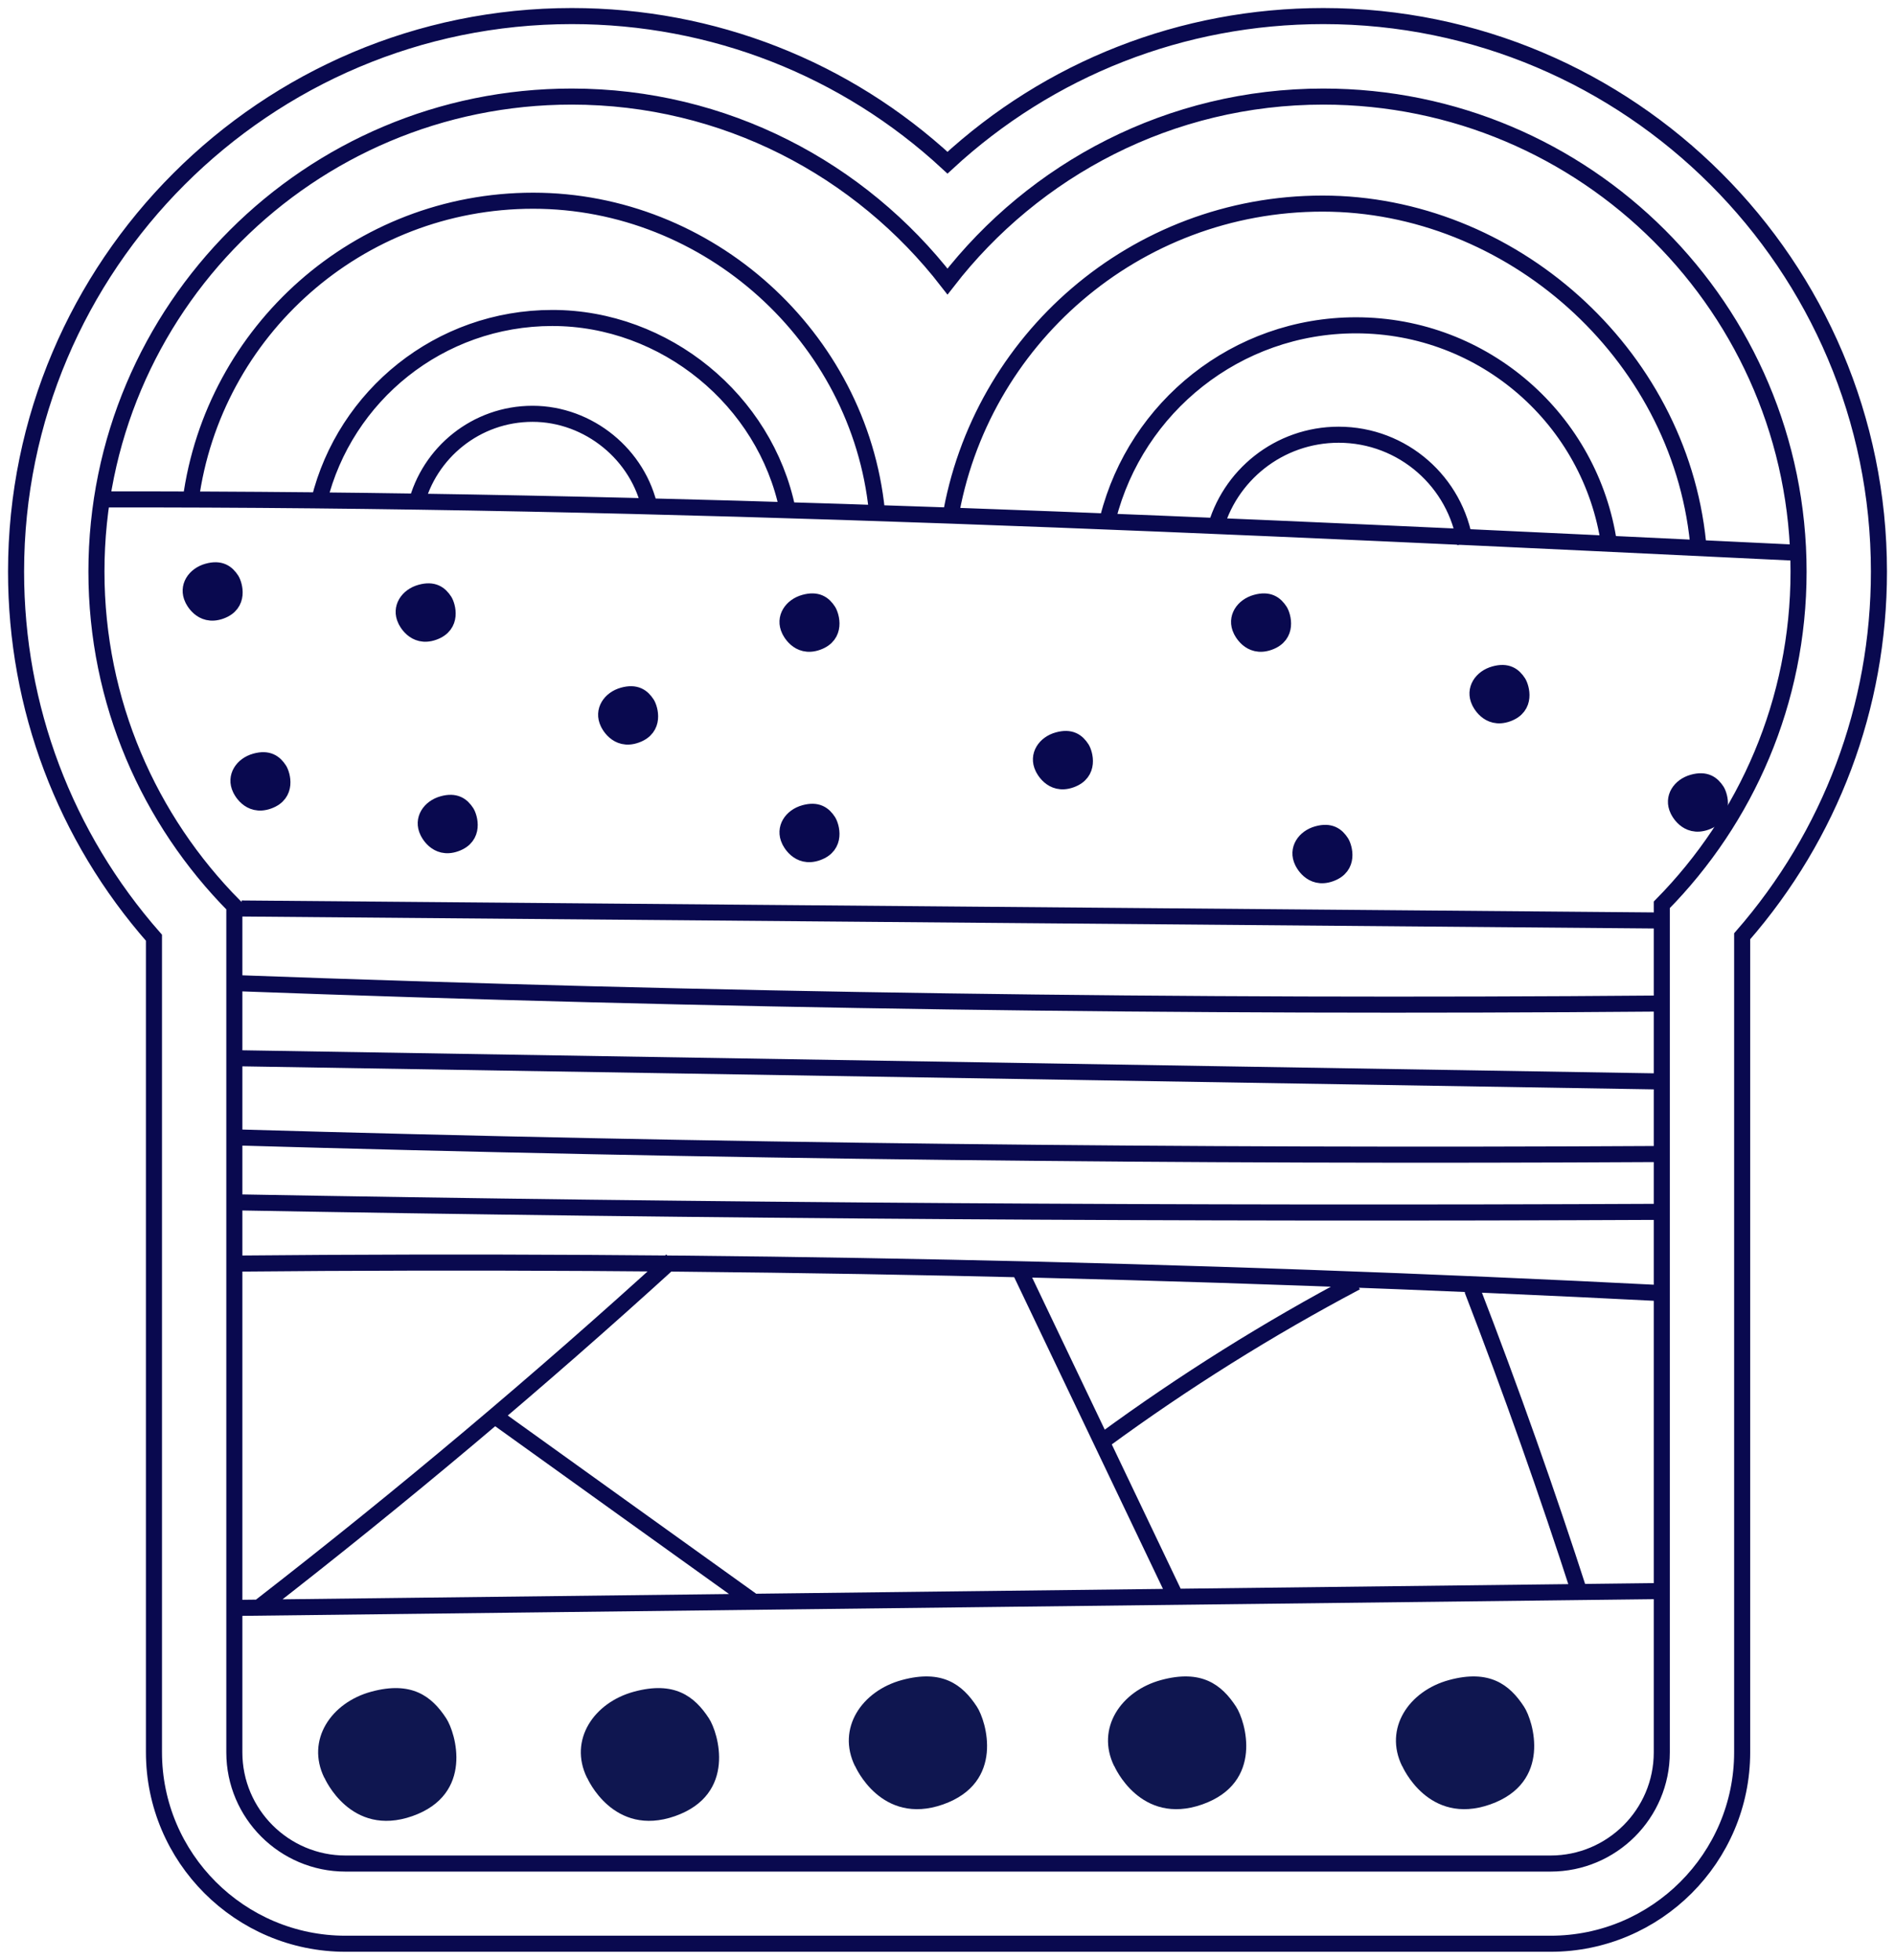 <?xml version="1.0" encoding="UTF-8"?>
<svg width="118" height="122" viewBox="0 0 118 122" fill="none" xmlns="http://www.w3.org/2000/svg">
<path d="M20.204 110.669C20.204 110.669 21.816 114.407 25.677 113.055C29.537 111.693 28.373 107.864 27.786 106.969C26.881 105.577 25.617 104.633 23.119 105.309C20.622 105.985 19.04 108.312 20.194 110.669H20.204Z" fill="#0F1650"/>
<path d="M36.562 110.669C36.562 110.669 38.174 114.407 42.035 113.055C45.895 111.693 44.731 107.864 44.144 106.969C43.239 105.577 41.975 104.633 39.478 105.309C36.98 105.985 35.398 108.312 36.552 110.669H36.562Z" fill="#0F1650"/>
<path d="M53.249 109.943C53.249 109.943 54.861 113.681 58.721 112.329C62.582 110.967 61.418 107.139 60.831 106.244C59.925 104.851 58.662 103.907 56.164 104.583C53.667 105.259 52.085 107.586 53.239 109.943H53.249Z" fill="#0F1650"/>
<path d="M69.388 109.943C69.388 109.943 71 113.681 74.861 112.329C78.721 110.967 77.557 107.139 76.97 106.244C76.065 104.851 74.801 103.907 72.303 104.583C69.806 105.259 68.224 107.586 69.378 109.943H69.388Z" fill="#0F1650"/>
<path d="M87.318 109.943C87.318 109.943 88.93 113.681 92.791 112.329C96.652 110.967 95.488 107.139 94.9 106.244C93.995 104.851 92.731 103.907 90.234 104.583C87.736 105.259 86.154 107.586 87.308 109.943H87.318Z" fill="#0F1650"/>
<path d="M11.995 37.284C11.995 37.284 12.512 38.477 13.736 38.04C14.97 37.602 14.592 36.389 14.413 36.101C14.124 35.654 13.716 35.355 12.93 35.574C12.134 35.793 11.627 36.529 11.995 37.284Z" fill="#09094F"/>
<path d="M14.97 49.107C14.97 49.107 15.488 50.3 16.711 49.863C17.945 49.425 17.567 48.212 17.388 47.924C17.099 47.477 16.692 47.178 15.905 47.397C15.11 47.616 14.602 48.352 14.97 49.107Z" fill="#09094F"/>
<path d="M25.259 38.597C25.259 38.597 25.776 39.79 27 39.353C28.234 38.915 27.856 37.702 27.677 37.413C27.388 36.966 26.98 36.668 26.194 36.886C25.398 37.105 24.89 37.841 25.259 38.597Z" fill="#09094F"/>
<path d="M37.866 45.001C37.866 45.001 38.383 46.194 39.607 45.756C40.841 45.319 40.463 44.106 40.284 43.817C39.995 43.37 39.587 43.072 38.801 43.29C38.005 43.509 37.498 44.245 37.866 45.001Z" fill="#09094F"/>
<path d="M49.159 39.223C49.159 39.223 49.677 40.416 50.901 39.979C52.134 39.541 51.756 38.328 51.577 38.04C51.289 37.593 50.881 37.294 50.094 37.513C49.298 37.732 48.791 38.468 49.159 39.223Z" fill="#09094F"/>
<path d="M64.94 47.785C64.94 47.785 65.458 48.978 66.682 48.541C67.915 48.103 67.537 46.89 67.358 46.602C67.07 46.154 66.662 45.856 65.876 46.075C65.08 46.293 64.572 47.029 64.94 47.785Z" fill="#09094F"/>
<path d="M77.279 39.223C77.279 39.223 77.796 40.416 79.02 39.979C80.254 39.541 79.876 38.328 79.697 38.04C79.408 37.593 79 37.294 78.214 37.513C77.418 37.732 76.91 38.468 77.279 39.223Z" fill="#09094F"/>
<path d="M81.1 53.632C81.1 53.632 81.617 54.825 82.841 54.387C84.075 53.95 83.697 52.737 83.517 52.448C83.229 52.001 82.821 51.703 82.035 51.921C81.239 52.14 80.731 52.876 81.1 53.632Z" fill="#09094F"/>
<path d="M92.124 43.678C92.124 43.678 92.642 44.871 93.866 44.434C95.1 43.996 94.721 42.783 94.542 42.495C94.254 42.047 93.846 41.749 93.06 41.968C92.264 42.187 91.756 42.922 92.124 43.678Z" fill="#09094F"/>
<path d="M104.483 50.42C104.483 50.42 105 51.613 106.224 51.176C107.458 50.738 107.08 49.525 106.901 49.236C106.612 48.789 106.204 48.491 105.418 48.709C104.622 48.928 104.114 49.664 104.483 50.42Z" fill="#09094F"/>
<path d="M49.159 52.319C49.159 52.319 49.677 53.512 50.901 53.075C52.134 52.637 51.756 51.424 51.577 51.136C51.289 50.688 50.881 50.39 50.094 50.609C49.298 50.828 48.791 51.563 49.159 52.319Z" fill="#09094F"/>
<path d="M26.632 51.762C26.632 51.762 27.149 52.956 28.373 52.518C29.607 52.08 29.229 50.867 29.05 50.579C28.761 50.132 28.353 49.833 27.567 50.052C26.771 50.271 26.264 51.007 26.632 51.762Z" fill="#09094F"/>
<path d="M11.995 37.284C11.995 37.284 12.512 38.477 13.736 38.04C14.97 37.602 14.592 36.389 14.413 36.101C14.124 35.654 13.716 35.355 12.93 35.574C12.134 35.793 11.627 36.529 11.995 37.284Z" stroke="#09094F" stroke-miterlimit="10"/>
<path d="M14.97 49.107C14.97 49.107 15.488 50.3 16.711 49.863C17.945 49.425 17.567 48.212 17.388 47.924C17.099 47.477 16.692 47.178 15.905 47.397C15.11 47.616 14.602 48.352 14.97 49.107Z" stroke="#09094F" stroke-miterlimit="10"/>
<path d="M25.259 38.597C25.259 38.597 25.776 39.79 27 39.353C28.234 38.915 27.856 37.702 27.677 37.413C27.388 36.966 26.98 36.668 26.194 36.886C25.398 37.105 24.89 37.841 25.259 38.597Z" stroke="#09094F" stroke-miterlimit="10"/>
<path d="M37.866 45.001C37.866 45.001 38.383 46.194 39.607 45.756C40.841 45.319 40.463 44.106 40.284 43.817C39.995 43.37 39.587 43.072 38.801 43.29C38.005 43.509 37.498 44.245 37.866 45.001Z" stroke="#09094F" stroke-miterlimit="10"/>
<path d="M49.159 39.223C49.159 39.223 49.677 40.416 50.901 39.979C52.134 39.541 51.756 38.328 51.577 38.04C51.289 37.593 50.881 37.294 50.094 37.513C49.298 37.732 48.791 38.468 49.159 39.223Z" stroke="#09094F" stroke-miterlimit="10"/>
<path d="M64.94 47.785C64.94 47.785 65.458 48.978 66.682 48.541C67.915 48.103 67.537 46.89 67.358 46.602C67.07 46.154 66.662 45.856 65.876 46.075C65.08 46.293 64.572 47.029 64.94 47.785Z" stroke="#09094F" stroke-miterlimit="10"/>
<path d="M77.279 39.223C77.279 39.223 77.796 40.416 79.02 39.979C80.254 39.541 79.876 38.328 79.697 38.04C79.408 37.593 79 37.294 78.214 37.513C77.418 37.732 76.91 38.468 77.279 39.223Z" stroke="#09094F" stroke-miterlimit="10"/>
<path d="M81.1 53.632C81.1 53.632 81.617 54.825 82.841 54.387C84.075 53.95 83.697 52.737 83.517 52.448C83.229 52.001 82.821 51.703 82.035 51.921C81.239 52.14 80.731 52.876 81.1 53.632Z" stroke="#09094F" stroke-miterlimit="10"/>
<path d="M92.124 43.678C92.124 43.678 92.642 44.871 93.866 44.434C95.1 43.996 94.721 42.783 94.542 42.495C94.254 42.047 93.846 41.749 93.06 41.968C92.264 42.187 91.756 42.922 92.124 43.678Z" stroke="#09094F" stroke-miterlimit="10"/>
<path d="M104.483 50.42C104.483 50.42 105 51.613 106.224 51.176C107.458 50.738 107.08 49.525 106.901 49.236C106.612 48.789 106.204 48.491 105.418 48.709C104.622 48.928 104.114 49.664 104.483 50.42Z" stroke="#09094F" stroke-miterlimit="10"/>
<path d="M49.159 52.319C49.159 52.319 49.677 53.512 50.901 53.075C52.134 52.637 51.756 51.424 51.577 51.136C51.289 50.688 50.881 50.39 50.094 50.609C49.298 50.828 48.791 51.563 49.159 52.319Z" stroke="#09094F" stroke-miterlimit="10"/>
<path d="M26.632 51.762C26.632 51.762 27.149 52.956 28.373 52.518C29.607 52.08 29.229 50.867 29.05 50.579C28.761 50.132 28.353 49.833 27.567 50.052C26.771 50.271 26.264 51.007 26.632 51.762Z" stroke="#09094F" stroke-miterlimit="10"/>
<path d="M15.04 100.089C44.542 99.74 74.035 99.392 103.537 99.044M14.652 78.66C44.025 78.382 74.333 79.008 103.667 80.509M15.04 56.555C44.413 56.804 73.776 57.052 103.149 57.301M6.264 31.09C41.508 31.03 76.731 32.72 111.925 34.411M14.652 61.199C44.184 62.293 73.736 62.72 103.279 62.472M14.522 65.872C44.194 66.36 73.866 66.837 103.537 67.324M14.652 70.804C44.184 71.66 73.736 72.008 103.279 71.839M14.393 74.842C44.105 75.379 73.826 75.577 103.537 75.438M16.214 99.999C25.03 93.158 33.577 85.978 41.826 78.461M30.721 88.087C36.085 91.935 41.438 95.783 46.801 99.621M84.443 79.823C78.97 82.717 73.716 86.008 68.721 89.668M91.667 80.271C94.094 86.555 96.343 92.909 98.413 99.323M11.876 31.119C13.279 20.609 22.294 12.495 33.199 12.495C44.105 12.495 53.498 20.957 54.602 31.796M25.905 31.438C26.711 28.176 29.657 25.76 33.159 25.76C36.662 25.76 39.786 28.315 40.483 31.726M19.876 31.149C21.478 24.626 27.368 19.794 34.393 19.794C41.418 19.794 47.647 24.915 49.04 31.716M59.159 32.322C61 21.176 70.682 12.674 82.353 12.674C94.025 12.674 104.532 21.921 105.736 33.764M75.637 33.048C76.512 29.608 79.637 27.062 83.358 27.062C87.358 27.062 90.672 30.016 91.239 33.864M69 32.233C70.751 25.342 77 20.251 84.433 20.251C92.443 20.251 99.07 26.157 100.194 33.854M63.468 79.008L73.139 99.263M82.403 1C73.607 1 65.348 4.271 59 10.128C52.662 4.271 44.393 1 35.607 1C16.522 1 1 16.512 1 35.584C1 44.046 4.035 52.061 9.587 58.375V109.078C9.587 115.65 14.94 121 21.517 121H96.552C103.129 121 108.483 115.65 108.483 109.078V58.285C113.985 51.981 117 43.996 117 35.584C117 16.512 101.478 1 82.403 1ZM111.995 35.584C111.995 19.247 98.741 6.012 82.403 6.012C72.871 6.012 64.413 10.536 59 17.526C53.587 10.536 45.129 6.012 35.597 6.012C19.249 6.012 6.005 19.256 6.005 35.584C6.005 43.708 9.289 51.056 14.592 56.406V109.088C14.592 112.906 17.697 116.008 21.517 116.008H96.552C100.373 116.008 103.478 112.906 103.478 109.088V56.327C108.741 50.987 111.995 43.668 111.995 35.584Z" stroke="#09094F" stroke-miterlimit="10"/>
</svg>